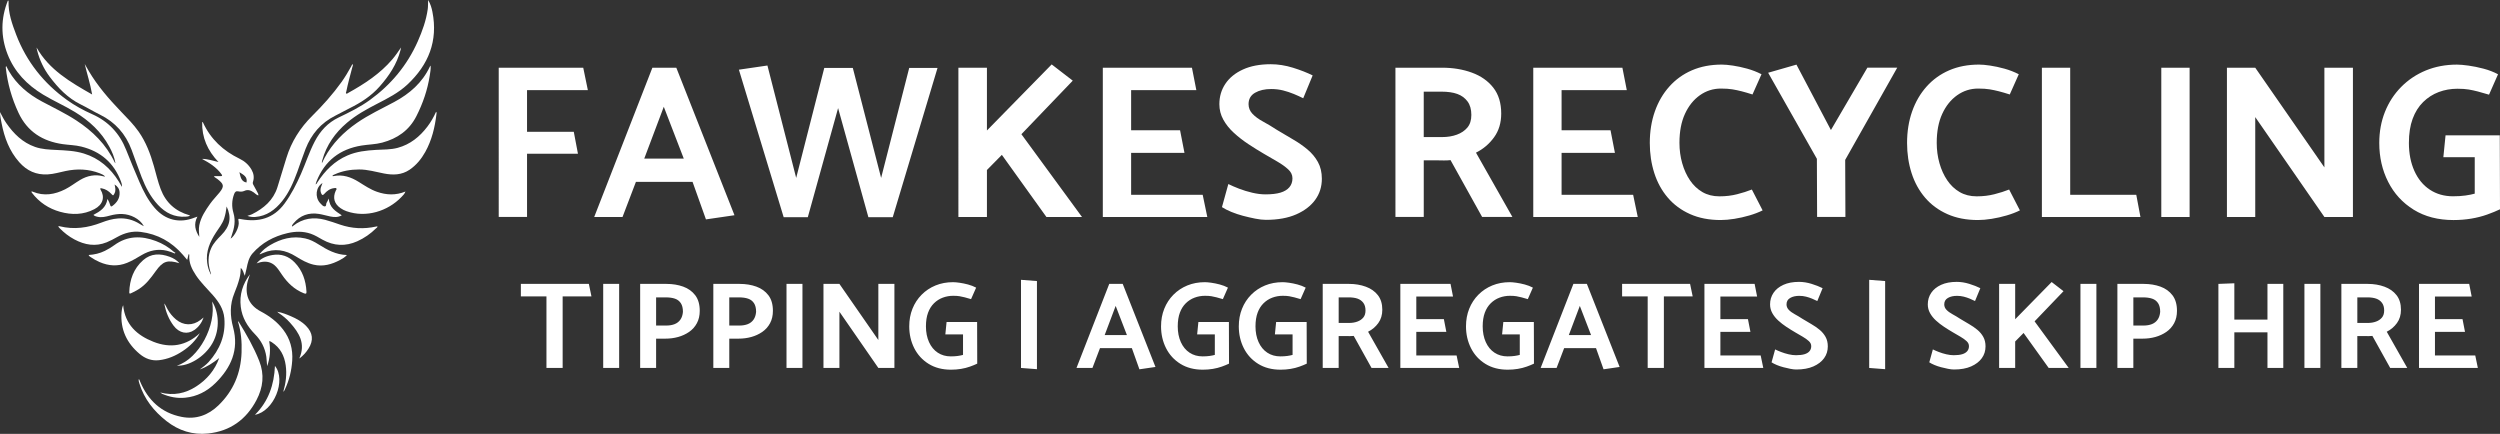 <?xml version="1.0" encoding="UTF-8"?>
<svg id="Layer_1" data-name="Layer 1" xmlns="http://www.w3.org/2000/svg" viewBox="0 0 1685.55 292.5">
  <rect x="0" y="0" width="1685.55" height="292.5" fill="#333333" stroke="none"/>
  <defs>
    <style>
      .cls-1 {
        fill: #fff;
      }
    </style>
  </defs>
  <path class="cls-1" d="M389.68,103.66h-34.34v42.62h-19.09V45.65h56.98l3.11,15.1h-41v28.12h31.52l2.81,14.8h.01ZM455.98,45.65l39.22,99.46-19.24,2.81-9.03-25.31h-38.18l-9.03,23.68h-19.09l39.22-100.64h16.13,0ZM447.54,71.99l-13.17,34.93h26.64l-13.47-34.93h0ZM632.1,45.8l-30.19,100.64h-16.43l-20.42-73.56-20.42,73.56h-16.28l-30.19-99.46,19.24-2.81,19.39,75.78,18.94-74.15h19.24l19.09,74.15,18.94-74.15h19.09,0ZM705.51,146.29l-30.04-41.88-10.06,10.21v31.67h-19.24V45.65h19.24v42.33l43.66-44.55,14.21,10.95-34.63,36.11,40.85,55.8h-23.99ZM743.54,146.29V45.65h60.09l2.96,15.1h-43.96v27.08h33l2.96,15.24h-35.96v28.27h48.25l3.11,14.95h-70.45ZM828.19,124.09c1.97.99,4.37,2.02,7.18,3.11,2.81,1.09,5.79,2,8.95,2.74,3.16.74,6.12,1.11,8.88,1.11,4.14,0,7.52-.39,10.14-1.18,2.61-.79,4.61-2,5.99-3.63s2.07-3.63,2.07-5.99-.96-4.29-2.89-6.07c-1.92-1.78-4.37-3.53-7.33-5.25-2.96-1.73-5.97-3.48-9.03-5.25-3.55-2.07-7.08-4.27-10.58-6.59-3.5-2.32-6.73-4.83-9.69-7.55-2.96-2.71-5.33-5.67-7.1-8.88-1.78-3.21-2.66-6.68-2.66-10.43,0-5.13,1.36-9.72,4.07-13.76s6.66-7.25,11.84-9.62,11.42-3.55,18.72-3.55c4.93,0,9.94.79,15.02,2.37s9.5,3.31,13.25,5.18l-6.36,15.39c-2.09-1.04-4.21-2-6.36-2.89-2.33-.96-4.73-1.75-7.18-2.37-2.52-.64-5.21-.96-8.07-.96-4.34,0-7.97.84-10.88,2.52-2.91,1.68-4.37,4.24-4.37,7.7,0,2.47.89,4.64,2.66,6.51,1.78,1.88,4.17,3.63,7.18,5.25,3.01,1.63,6.09,3.48,9.25,5.55,3.55,2.17,7.13,4.29,10.73,6.36s6.88,4.34,9.84,6.81,5.33,5.3,7.1,8.51c1.78,3.21,2.66,6.98,2.66,11.32,0,5.33-1.48,10.04-4.44,14.13-2.96,4.1-7.23,7.38-12.8,9.84-5.58,2.46-12.41,3.7-20.5,3.7-2.07,0-4.46-.27-7.18-.81-2.71-.54-5.48-1.18-8.29-1.92s-5.45-1.63-7.92-2.66c-2.47-1.04-4.54-2.1-6.22-3.18l4.29-15.54.03-.02Z"/>
  <path class="cls-1" d="M972.34,45.65c7.3,0,13.99,1.11,20.05,3.33,6.07,2.22,10.88,5.6,14.43,10.14s5.33,10.36,5.33,17.46c0,6.22-1.6,11.54-4.81,15.98s-7.28,7.9-12.21,10.36l24.57,43.36h-20.42l-21.31-38.33c-1.58.2-3.13.27-4.66.22-1.53-.05-3.03-.07-4.51-.07h-8.88v38.18h-19.09V45.65h31.52-.01ZM959.91,61.78v30.64h12.28c3.75,0,7.1-.54,10.06-1.63,2.96-1.08,5.33-2.69,7.1-4.81,1.78-2.12,2.66-4.96,2.66-8.51,0-3.75-.87-6.78-2.59-9.1-1.73-2.32-4.02-4-6.88-5.03-2.86-1.04-6.46-1.55-10.8-1.55h-11.84.01ZM1033.76,146.29V45.65h60.09l2.96,15.1h-43.96v27.08h33l2.96,15.24h-35.96v28.27h48.25l3.11,14.95h-70.45ZM1181.61,63.71c-2.76-.89-5.21-1.6-7.33-2.15-2.12-.54-4.22-.99-6.29-1.33-2.07-.34-4.64-.52-7.7-.52-5.23,0-9.97,1.51-14.21,4.51-4.24,3.01-7.6,7.2-10.06,12.58-2.47,5.38-3.7,11.87-3.7,19.46,0,4.84.62,9.42,1.85,13.76s2.98,8.19,5.25,11.54c2.27,3.36,5.06,5.99,8.36,7.92,3.3,1.92,7.13,2.89,11.47,2.89s8.21-.47,11.91-1.41c3.7-.94,7.03-2,9.99-3.18l7.25,14.06c-2.57,1.28-5.53,2.42-8.88,3.4-3.36.99-6.73,1.75-10.14,2.29-3.4.54-6.49.81-9.25.81-7.8,0-14.68-1.33-20.65-4-5.97-2.66-10.98-6.36-15.02-11.1-4.05-4.74-7.08-10.26-9.1-16.58-2.02-6.31-3.03-13.07-3.03-20.28,0-7.7,1.13-14.77,3.4-21.24,2.27-6.46,5.52-12.06,9.77-16.8,4.24-4.74,9.32-8.39,15.24-10.95s12.63-3.85,20.13-3.85c1.97,0,4.46.22,7.47.67,3.01.44,6.22,1.14,9.62,2.07,3.4.94,6.63,2.2,9.69,3.77l-6.07,13.62.03.04ZM1225.13,146.29l-.15-39.22-32.86-58.02,19.09-5.48,23.24,44.1,24.57-42.03h20.13l-35.08,62.16.15,38.48h-19.09ZM1355.07,63.71c-2.76-.89-5.21-1.6-7.33-2.15-2.12-.54-4.22-.99-6.29-1.33-2.07-.34-4.64-.52-7.7-.52-5.23,0-9.97,1.51-14.21,4.51-4.24,3.01-7.6,7.2-10.06,12.58-2.47,5.38-3.7,11.87-3.7,19.46,0,4.84.62,9.42,1.85,13.76s2.98,8.19,5.25,11.54c2.27,3.36,5.06,5.99,8.36,7.92,3.3,1.92,7.13,2.89,11.47,2.89s8.21-.47,11.91-1.41c3.7-.94,7.03-2,9.99-3.18l7.25,14.06c-2.57,1.28-5.53,2.42-8.88,3.4-3.36.99-6.73,1.75-10.14,2.29-3.4.54-6.49.81-9.25.81-7.8,0-14.68-1.33-20.65-4-5.97-2.66-10.98-6.36-15.02-11.1-4.05-4.74-7.08-10.26-9.1-16.58-2.02-6.31-3.03-13.07-3.03-20.28,0-7.7,1.13-14.77,3.4-21.24,2.27-6.46,5.52-12.06,9.77-16.8,4.24-4.74,9.32-8.39,15.24-10.95s12.63-3.85,20.13-3.85c1.97,0,4.46.22,7.47.67,3.01.44,6.22,1.14,9.62,2.07,3.4.94,6.63,2.2,9.69,3.77l-6.07,13.62.03.04ZM1443.13,146.29h-66.45V45.65h19.09v85.69h44.55l2.81,14.95h0ZM1457.19,146.29V45.65h19.09v100.64h-19.09ZM1501.44,146.29V45.65h19.09l40.26,58.02,6.36,9.18V45.65h19.24v100.64h-19.24l-42.62-61.57-4-5.77v67.34h-19.09ZM1648.84,91.23h36.56l.15,49.88c-2.47,1.18-5.35,2.37-8.66,3.55-3.31,1.18-6.88,2.1-10.73,2.74s-7.84.96-11.99.96c-10.36,0-19.29-2.32-26.79-6.96s-13.25-10.9-17.24-18.8c-4-7.89-5.99-16.62-5.99-26.2,0-7.6,1.28-14.6,3.85-21.02,2.56-6.41,6.22-12.01,10.95-16.8,4.74-4.78,10.29-8.48,16.65-11.1,6.36-2.61,13.34-3.92,20.94-3.92,1.97,0,4.56.22,7.77.67,3.21.44,6.59,1.14,10.14,2.07,3.55.94,6.81,2.2,9.77,3.77l-6.07,13.76c-2.96-.89-5.48-1.6-7.55-2.15-2.07-.54-4.12-.98-6.14-1.33-2.02-.34-4.57-.52-7.62-.52-4.44,0-8.63.74-12.58,2.22s-7.45,3.73-10.51,6.73c-3.06,3.01-5.43,6.78-7.1,11.32-1.68,4.54-2.52,9.97-2.52,16.28,0,7.1,1.23,13.39,3.7,18.87,2.46,5.48,5.94,9.69,10.43,12.65,4.49,2.96,9.69,4.44,15.61,4.44,3.16,0,5.94-.17,8.36-.52,2.42-.34,4.51-.76,6.29-1.26v-24.57h-21.16l1.48-14.8v.04Z"/>
  <path class="cls-1" d="M398.77,199.83h-19.42v48.25h-10.92v-48.25h-17.25v-8.42h45.84l1.75,8.42h0ZM406.69,248.08v-56.67h10.75v56.67h-10.75ZM431.61,248.08v-56.67h17.75c4.11,0,7.86.61,11.25,1.83s6.1,3.17,8.13,5.83c2.03,2.67,3.04,6.17,3.04,10.5,0,3.17-.64,5.95-1.92,8.33-1.25,2.36-3.05,4.37-5.25,5.88-2.22,1.53-4.7,2.67-7.42,3.42s-5.58,1.12-8.58,1.12h-6.25v19.75h-10.75ZM442.36,200.49v19h6.83c2.17,0,4.05-.32,5.67-.96,1.61-.64,2.9-1.65,3.88-3.04.97-1.39,1.54-3.14,1.71-5.25,0-2.44-.47-4.39-1.42-5.83s-2.26-2.46-3.96-3.04c-1.7-.58-3.74-.87-6.13-.87h-6.58ZM480.94,248.08v-56.67h17.75c4.11,0,7.86.61,11.25,1.83s6.1,3.17,8.13,5.83c2.03,2.67,3.04,6.17,3.04,10.5,0,3.17-.64,5.95-1.92,8.33-1.25,2.36-3.05,4.37-5.25,5.88-2.22,1.53-4.7,2.67-7.42,3.42s-5.58,1.12-8.58,1.12h-6.25v19.75h-10.75ZM491.69,200.49v19h6.83c2.17,0,4.05-.32,5.67-.96,1.61-.64,2.9-1.65,3.88-3.04.97-1.39,1.54-3.14,1.71-5.25,0-2.44-.47-4.39-1.42-5.83s-2.26-2.46-3.96-3.04c-1.7-.58-3.74-.87-6.13-.87h-6.58ZM530.28,248.08v-56.67h10.75v56.67h-10.75ZM555.2,248.08v-56.67h10.75l22.67,32.67,3.58,5.17v-37.84h10.83v56.67h-10.83l-24-34.67-2.25-3.25v37.92h-10.75ZM638.2,217.08h20.59l.08,28.09c-1.39.67-3.01,1.33-4.88,2-1.86.67-3.88,1.18-6.04,1.54-2.17.36-4.42.54-6.75.54-5.83,0-10.86-1.3-15.08-3.92-4.22-2.61-7.46-6.14-9.71-10.58s-3.38-9.36-3.38-14.75c0-4.28.72-8.22,2.17-11.83,1.44-3.61,3.5-6.76,6.17-9.46,2.67-2.69,5.79-4.78,9.38-6.25,3.58-1.47,7.51-2.21,11.79-2.21,1.11,0,2.57.12,4.38.38,1.8.25,3.71.64,5.71,1.17s3.83,1.24,5.5,2.13l-3.42,7.75c-1.67-.5-3.08-.9-4.25-1.21-1.17-.3-2.32-.55-3.46-.75-1.14-.19-2.57-.29-4.29-.29-2.5,0-4.86.42-7.08,1.25-2.22.83-4.2,2.1-5.92,3.79-1.72,1.7-3.06,3.82-4,6.38-.95,2.56-1.42,5.61-1.42,9.17,0,4,.69,7.54,2.08,10.63,1.39,3.08,3.35,5.46,5.88,7.13s5.46,2.5,8.79,2.5c1.78,0,3.35-.1,4.71-.29,1.36-.19,2.54-.43,3.54-.71v-13.83h-11.92l.83-8.33v-.04ZM699.13,189.49v59.42l-10.75-.83v-59.42l10.75.83ZM756.96,191.41l22.08,56-10.83,1.58-5.08-14.25h-21.5l-5.08,13.33h-10.75l22.08-56.67h9.08ZM752.21,206.24l-7.42,19.67h15l-7.58-19.67ZM807.97,217.08h20.58l.08,28.09c-1.39.67-3.01,1.33-4.87,2s-3.88,1.18-6.04,1.54c-2.17.36-4.42.54-6.75.54-5.83,0-10.86-1.3-15.08-3.92-4.22-2.61-7.46-6.14-9.71-10.58s-3.38-9.36-3.38-14.75c0-4.28.72-8.22,2.17-11.83,1.44-3.61,3.5-6.76,6.17-9.46,2.67-2.69,5.79-4.78,9.38-6.25,3.58-1.47,7.51-2.21,11.79-2.21,1.11,0,2.57.12,4.38.38,1.81.25,3.71.64,5.71,1.17s3.83,1.24,5.5,2.13l-3.42,7.75c-1.67-.5-3.08-.9-4.25-1.21-1.17-.3-2.32-.55-3.46-.75-1.14-.19-2.57-.29-4.29-.29-2.5,0-4.86.42-7.08,1.25-2.22.83-4.2,2.1-5.92,3.79-1.72,1.7-3.06,3.82-4,6.38s-1.42,5.61-1.42,9.17c0,4,.69,7.54,2.08,10.63,1.39,3.08,3.35,5.46,5.88,7.13s5.46,2.5,8.79,2.5c1.78,0,3.35-.1,4.71-.29,1.36-.19,2.54-.43,3.54-.71v-13.83h-11.92l.83-8.33v-.04ZM860.39,217.08h20.58l.08,28.09c-1.39.67-3.01,1.33-4.87,2s-3.88,1.18-6.04,1.54c-2.17.36-4.42.54-6.75.54-5.83,0-10.86-1.3-15.08-3.92-4.22-2.61-7.46-6.14-9.71-10.58s-3.38-9.36-3.38-14.75c0-4.28.72-8.22,2.17-11.83,1.44-3.61,3.5-6.76,6.17-9.46,2.67-2.69,5.79-4.78,9.38-6.25,3.58-1.47,7.51-2.21,11.79-2.21,1.11,0,2.57.12,4.38.38,1.81.25,3.71.64,5.71,1.17s3.83,1.24,5.5,2.13l-3.42,7.75c-1.67-.5-3.08-.9-4.25-1.21-1.17-.3-2.32-.55-3.46-.75-1.14-.19-2.57-.29-4.29-.29-2.5,0-4.86.42-7.08,1.25-2.22.83-4.2,2.1-5.92,3.79-1.72,1.7-3.06,3.82-4,6.38s-1.42,5.61-1.42,9.17c0,4,.69,7.54,2.08,10.63,1.39,3.08,3.35,5.46,5.88,7.13s5.46,2.5,8.79,2.5c1.78,0,3.35-.1,4.71-.29,1.36-.19,2.54-.43,3.54-.71v-13.83h-11.92l.83-8.33v-.04ZM909.56,191.41c4.11,0,7.88.63,11.29,1.88,3.42,1.25,6.13,3.15,8.13,5.71,2,2.56,3,5.83,3,9.83,0,3.5-.9,6.5-2.71,9s-4.1,4.45-6.88,5.83l13.83,24.42h-11.5l-12-21.59c-.89.11-1.77.15-2.63.13-.86-.03-1.71-.04-2.54-.04h-5v21.5h-10.75v-56.67h17.76ZM902.56,200.49v17.25h6.92c2.11,0,4-.3,5.67-.92,1.67-.61,3-1.51,4-2.71,1-1.19,1.5-2.79,1.5-4.79,0-2.11-.49-3.82-1.46-5.13-.97-1.3-2.26-2.25-3.88-2.83-1.61-.58-3.64-.87-6.08-.87h-6.67,0ZM944.14,248.08v-56.67h33.84l1.67,8.5h-24.75v15.25h18.58l1.67,8.58h-20.25v15.92h27.17l1.75,8.42h-39.68ZM1013.57,217.08h20.58l.08,28.09c-1.39.67-3.01,1.33-4.87,2s-3.88,1.18-6.04,1.54c-2.17.36-4.42.54-6.75.54-5.83,0-10.86-1.3-15.08-3.92-4.22-2.61-7.46-6.14-9.71-10.58s-3.38-9.36-3.38-14.75c0-4.28.72-8.22,2.17-11.83,1.44-3.61,3.5-6.76,6.17-9.46,2.67-2.69,5.79-4.78,9.38-6.25,3.58-1.47,7.51-2.21,11.79-2.21,1.11,0,2.57.12,4.38.38,1.81.25,3.71.64,5.71,1.17s3.83,1.24,5.5,2.13l-3.42,7.75c-1.67-.5-3.08-.9-4.25-1.21-1.17-.3-2.32-.55-3.46-.75-1.14-.19-2.57-.29-4.29-.29-2.5,0-4.86.42-7.08,1.25-2.22.83-4.2,2.1-5.92,3.79-1.72,1.7-3.06,3.82-4,6.38s-1.42,5.61-1.42,9.17c0,4,.69,7.54,2.08,10.63,1.39,3.08,3.35,5.46,5.88,7.13s5.46,2.5,8.79,2.5c1.78,0,3.35-.1,4.71-.29,1.36-.19,2.54-.43,3.54-.71v-13.83h-11.92l.83-8.33v-.04ZM1069.9,191.41l22.08,56-10.83,1.58-5.08-14.25h-21.5l-5.08,13.33h-10.75l22.08-56.67h9.08ZM1065.15,206.24l-7.42,19.67h15l-7.58-19.67ZM1141.24,199.83h-19.42v48.25h-10.92v-48.25h-17.25v-8.42h45.84l1.75,8.42h0ZM1149.16,248.08v-56.67h33.84l1.67,8.5h-24.75v15.25h18.58l1.67,8.58h-20.25v15.92h27.17l1.75,8.42h-39.68ZM1196.83,235.58c1.11.56,2.46,1.14,4.04,1.75,1.58.61,3.26,1.13,5.04,1.54,1.78.42,3.44.62,5,.62,2.33,0,4.24-.22,5.71-.67,1.47-.44,2.6-1.12,3.38-2.04s1.17-2.04,1.17-3.38-.54-2.42-1.62-3.42-2.46-1.99-4.13-2.96-3.36-1.96-5.08-2.96c-2-1.17-3.99-2.4-5.96-3.71-1.97-1.3-3.79-2.72-5.46-4.25-1.67-1.53-3-3.19-4-5s-1.5-3.76-1.5-5.88c0-2.89.76-5.47,2.29-7.75s3.75-4.08,6.67-5.42,6.43-2,10.54-2c2.78,0,5.6.45,8.46,1.33,2.86.89,5.35,1.86,7.46,2.92l-3.58,8.67c-1.18-.58-2.37-1.13-3.58-1.63-1.28-.53-2.62-.97-4.04-1.33s-2.93-.54-4.54-.54c-2.45,0-4.49.47-6.13,1.42s-2.46,2.39-2.46,4.33c0,1.39.5,2.61,1.5,3.67s2.35,2.04,4.04,2.96c1.69.92,3.43,1.96,5.21,3.12,2,1.22,4.01,2.42,6.04,3.58,2.03,1.17,3.88,2.45,5.54,3.83,1.67,1.39,3,2.99,4,4.79,1,1.81,1.5,3.93,1.5,6.38,0,3-.83,5.65-2.5,7.96-1.67,2.31-4.07,4.15-7.21,5.54s-6.99,2.08-11.54,2.08c-1.17,0-2.51-.15-4.04-.46-1.53-.31-3.08-.67-4.67-1.08s-3.07-.92-4.46-1.5-2.56-1.18-3.5-1.79l2.42-8.75v.03ZM1271,189.49v59.42l-10.75-.83v-59.42l10.75.83ZM1303.17,235.58c1.11.56,2.46,1.14,4.04,1.75,1.58.61,3.26,1.13,5.04,1.54,1.78.42,3.44.62,5,.62,2.33,0,4.24-.22,5.71-.67,1.47-.44,2.6-1.12,3.38-2.04s1.17-2.04,1.17-3.38-.54-2.42-1.62-3.42-2.46-1.99-4.13-2.96-3.36-1.96-5.08-2.96c-2-1.17-3.99-2.4-5.96-3.71-1.97-1.3-3.79-2.72-5.46-4.25-1.67-1.53-3-3.19-4-5s-1.5-3.76-1.5-5.88c0-2.89.76-5.47,2.29-7.75s3.75-4.08,6.67-5.42,6.43-2,10.54-2c2.78,0,5.6.45,8.46,1.33,2.86.89,5.35,1.86,7.46,2.92l-3.58,8.67c-1.18-.58-2.37-1.13-3.58-1.63-1.28-.53-2.62-.97-4.04-1.33s-2.93-.54-4.54-.54c-2.45,0-4.49.47-6.13,1.42s-2.46,2.39-2.46,4.33c0,1.39.5,2.61,1.5,3.67s2.35,2.04,4.04,2.96c1.69.92,3.43,1.96,5.21,3.12,2,1.22,4.01,2.42,6.04,3.58,2.03,1.17,3.88,2.45,5.54,3.83,1.67,1.39,3,2.99,4,4.79,1,1.81,1.5,3.93,1.5,6.38,0,3-.83,5.65-2.5,7.96-1.67,2.31-4.07,4.15-7.21,5.54s-6.99,2.08-11.54,2.08c-1.17,0-2.51-.15-4.04-.46-1.53-.31-3.08-.67-4.67-1.08s-3.07-.92-4.46-1.5-2.56-1.18-3.5-1.79l2.42-8.75v.03ZM1381.26,248.08l-16.92-23.59-5.67,5.75v17.83h-10.83v-56.67h10.83v23.84l24.59-25.09,8,6.17-19.5,20.34,23,31.42h-13.5,0ZM1402.68,248.08v-56.67h10.75v56.67h-10.75ZM1427.59,248.08v-56.67h17.75c4.11,0,7.86.61,11.25,1.83s6.1,3.17,8.13,5.83c2.03,2.67,3.04,6.17,3.04,10.5,0,3.17-.64,5.95-1.92,8.33-1.25,2.36-3.05,4.37-5.25,5.88-2.22,1.53-4.7,2.67-7.42,3.42-2.72.75-5.58,1.12-8.58,1.12h-6.25v19.75h-10.75ZM1438.35,200.49v19h6.83c2.17,0,4.06-.32,5.67-.96s2.9-1.65,3.88-3.04c.97-1.39,1.54-3.14,1.71-5.25,0-2.44-.47-4.39-1.42-5.83-.94-1.44-2.26-2.46-3.96-3.04-1.7-.58-3.74-.87-6.13-.87h-6.58ZM1528.77,248.08v-24h-22.33v24h-10.75v-56.67l10.75-.42v24.5h22.33v-24.09h10.67v56.67h-10.67ZM1553.69,248.08v-56.67h10.75v56.67h-10.75ZM1596.36,191.41c4.11,0,7.88.63,11.29,1.88,3.42,1.25,6.13,3.15,8.13,5.71,2,2.56,3,5.83,3,9.83,0,3.5-.9,6.5-2.71,9s-4.1,4.45-6.88,5.83l13.83,24.42h-11.5l-12-21.59c-.89.11-1.77.15-2.63.13-.86-.03-1.71-.04-2.54-.04h-5v21.5h-10.75v-56.67h17.76ZM1589.36,200.49v17.25h6.92c2.11,0,4-.3,5.67-.92,1.67-.61,3-1.51,4-2.71,1-1.19,1.5-2.79,1.5-4.79,0-2.11-.49-3.82-1.46-5.13-.97-1.3-2.26-2.25-3.88-2.83-1.61-.58-3.64-.87-6.08-.87h-6.67ZM1630.94,248.08v-56.67h33.84l1.67,8.5h-24.75v15.25h18.58l1.67,8.58h-20.25v15.92h27.17l1.75,8.42h-39.68Z"/>
  <path class="cls-1" d="M127.14,171.43c-.29,1.18-.58,2.37-.92,3.78-1.06-1.24-1.98-2.35-2.93-3.44-7.55-8.69-16.97-13.98-28.42-15.41-5.63-.7-10.89.66-15.82,3.43-2.32,1.3-4.65,2.58-7.13,3.58-7.56,3.05-14.75,1.78-21.71-1.92-3.72-1.98-7.02-4.54-9.96-7.55-.35-.36-.65-.75-.96-1.11.31-.47.67-.3.96-.23,9.66,2.37,18.97,1.06,28.12-2.48,3.64-1.41,7.38-2.53,11.33-2.8,5.26-.36,10.08.92,14.54,3.7.89.55,1.8,1.09,2.77,1.52-1.5-2.7-3.73-4.61-6.41-6.02-5.34-2.79-10.87-2.65-16.52-1.12-2.84.77-5.71,1.51-8.69.72-.81-.22-1.65-.38-2.41-1.19,4.47-2.34,8.64-4.93,9.44-10.72,1.01,1.47,1.49,2.85,1.92,4.22.3.95.71,1.02,1.44.47,3.08-2.29,5.06-5.16,4.85-9.18-.11-2.2-1.26-4-3.38-5.29.45,2.06.99,4.02-.05,5.99-.87,1.63-.89,1.69-2.14.36-1.78-1.91-3.88-3.28-6.49-3.76-.33-.06-.67-.14-1.04.17.08.23.12.51.26.73,3.08,4.97,1.66,10.1-4.16,13.15-7.42,3.88-15.26,3.96-23.13,1.77-7.68-2.14-14.06-6.39-18.94-12.77-.17-.22-.29-.47-.42-.68.33-.49.65-.21.92-.1,7.58,3.16,14.84,1.92,21.91-1.64,3.55-1.79,6.67-4.27,10.07-6.29,4.9-2.91,10.08-3.91,15.66-2.45.31.08.62.3,1.1.02-1.06-1-2.32-1.56-3.59-2.06-7.51-2.92-15.19-3.17-23.02-1.52-3.98.84-7.88,2.03-11.99,2.27-7.8.46-14.08-2.42-19.22-8.22-6.7-7.54-10.02-16.57-11.91-26.26-.48-2.48-1.05-4.95-1.07-7.54,1.33,2.55,2.62,5.11,4.26,7.47,4.97,7.16,10.95,13.09,19.4,16.04,4.67,1.63,9.53,1.8,14.4,2.04,6.22.3,12.45.54,18.47,2.4,10.35,3.19,17.92,9.85,23.57,18.9.65,1.05,1.25,2.12,2.12,3.6.08-1.49-.24-2.47-.58-3.41-4.7-12.73-13.77-20.55-26.88-23.78-4.09-1.01-8.3-1.04-12.45-1.63-13.59-1.94-23.91-8.42-29.87-21.19-4.52-9.68-7.38-19.79-8.55-30.4-.04-.33,0-.66.26-1.09.59,1.12,1.13,2.26,1.77,3.34,5.33,9.13,13.1,15.62,22.3,20.56,7.77,4.18,15.78,7.93,23.18,12.77,11.06,7.22,20.19,16.21,25.93,28.31.07.14.22.25.52.58-.71-4.13-2.27-7.69-4.12-11.11-5.43-10.11-13.56-17.54-23.26-23.46-6.96-4.26-14.47-7.5-21.44-11.73-10.81-6.55-19.27-15.25-23.92-27.15C.4,24.54.51,12.41,5.3.43c.39-.06.48.06.47.24-.27,8.01,2.34,15.37,5.13,22.68,6.95,18.19,18.56,32.78,34.33,44.1,5.26,3.77,10.93,6.88,16.84,9.5,11.03,4.89,18.59,12.99,23.01,24.18,2.85,7.21,5.82,14.37,8.89,21.48,2.72,6.3,5.83,12.42,10.38,17.64,7.16,8.23,16.76,10.5,26.87,6.46.46-.19.94-.33,1.88-.65-2.73,5.09-1.39,9.46,1.28,13.66-.21-2.64-.51-5.27,0-7.89,1.1-5.48,4.14-9.98,7.28-14.43,1.93-2.74,4.32-5.08,6.41-7.69,3.44-4.29,2.67-5.72-1.47-9-.69-.54-1.46-.99-2.19-1.48.03-.16.06-.31.08-.47,1.44,0,2.88-.01,4.31,0,1.03.01,1.2-.34.61-1.19-1.68-2.39-3.78-4.35-6.11-6.09-2.23-1.66-4.65-3.01-7.12-4.35,3.65-.06,7.06,1.19,11.13,2.1-7.45-7.76-11.22-16.54-11.01-26.86.34-.15.48.05.57.24,5.17,11.24,13.68,19.11,24.7,24.43,3.41,1.65,6.11,4.06,8.01,7.34,1.49,2.58,1.92,5.33,1,8.17-.27.82-.16,1.35.22,2.03.99,1.72,1.93,3.46,2.83,5.22.29.57.71,1.15.53,1.99-1.28-.36-2.08-1.35-3.06-2.04-1.97-1.37-3.93-2.17-6.33-1.05-1.24.58-2.68.63-4.01.33-1.66-.37-2.37.39-2.9,1.8-1.62,4.24-1.7,8.61-.44,12.84,1.56,5.27.52,10.17-1.21,15.09-.24.68-.47,1.37-.73,2.13,2.45-1.39,6.15-7.91,5.4-11.64-.4-1.98-.27-1.85,1.68-1.49,11.65,2.18,21.78-.31,29.29-10.52,4.56-6.2,7.98-13,11.08-20,3.2-7.24,5.6-14.82,9.27-21.86,3.68-7.06,8.81-12.66,16.11-16.16,7.25-3.48,14.47-7.02,21.02-11.76,14.28-10.34,25.2-23.43,32.36-39.61,3.08-6.96,5.63-14.08,6.7-21.66.27-1.91.15-3.83.25-6.19,1.65,2.72,2.38,5.35,2.91,8.02,3.84,19.56-2.59,35.61-16.84,48.95-6.03,5.65-13.32,9.33-20.57,13.07-7.1,3.66-14.09,7.52-20.21,12.73-7.96,6.76-13.78,14.94-16.59,25.11-.16.58-.43,1.16-.26,2.08.64-1.32,1.15-2.43,1.72-3.5,5.26-9.8,12.89-17.39,21.95-23.67,7.89-5.46,16.59-9.48,25.01-14,10.43-5.6,19-13.03,24.11-23.97.06-.14.19-.25.48-.62.15,2.44-.26,4.58-.59,6.7-1.5,9.64-4.61,18.74-9.03,27.44-4.88,9.59-12.83,15.07-23.01,17.81-4.58,1.23-9.3,1.22-13.93,1.97-14.6,2.37-24.83,10.28-30.36,24.09-.25.62-.4,1.27-.66,2.1.83-.33.97-.97,1.28-1.44,5.1-7.84,11.47-14.25,20.2-18.04,6.14-2.67,12.64-3.38,19.22-3.77,4.91-.29,9.87-.1,14.67-1.39,8.45-2.28,14.84-7.49,20.04-14.33,2.33-3.06,4.22-6.38,5.84-9.97.53.56.3,1.07.25,1.53-1.04,8.95-3.12,17.6-7.54,25.55-2.65,4.76-6.04,8.9-10.58,11.99-5.35,3.63-11.26,3.7-17.31,2.52-5.54-1.08-10.99-2.72-16.71-2.7-5.73.02-11.26.93-16.5,3.32-.55.25-1.18.42-1.51,1.02.23.28.52.17.76.12,6.23-1.25,11.73.65,16.94,3.89,3.99,2.48,7.88,5.13,12.36,6.7,6.31,2.21,12.6,2.5,19.19-.17-.63,1.69-1.79,2.74-2.83,3.81-9.03,9.35-23.61,14.13-36.95,9.43-1.39-.49-2.69-1.17-3.92-2-4.32-2.95-5.47-7.09-3.29-11.83.22-.48.83-1,.41-1.52-.37-.45-1.07-.25-1.62-.18-2.75.34-4.82,1.92-6.57,3.91-1.03,1.18-1.52.74-2.01-.33-.62-1.34-.64-2.75-.22-4.14.29-.95.69-1.87,1.08-2.9-4.5,2.74-5.28,9.36-1.7,13.43.11.13.23.25.35.37.81.8,1.64,1.92,2.69,1.97,1.52.06.85-1.74,1.48-2.57.5-.65.76-1.49,1.37-2.74.32,2.95,1.31,5.13,3.02,6.93,1.64,1.72,3.67,2.95,5.78,4.38-2.63,1.5-5.2,1.29-7.76.78-2.55-.51-5.05-1.3-7.62-1.71-6.85-1.09-12.63.93-17.14,6.3-.5.6-1.03,1.19-1.12,2.03.44.25.65-.12.87-.3,6.46-5.1,13.73-6.1,21.5-4.07,3.44.9,6.8,2.12,10.17,3.26,7.92,2.69,15.95,3.1,24.11,1.31.32-.07.65-.12,1.01-.19.11.81-.55,1.01-.9,1.35-3.7,3.66-7.91,6.6-12.64,8.73-7.98,3.59-15.81,3.2-23.46-1.05-2.57-1.43-5.05-3.02-7.86-3.99-5.26-1.82-10.58-1.67-15.9-.41-9.15,2.16-17.11,6.43-23.39,13.58-2.6,2.95-3.34,6.6-4.08,10.28-.31,1.52-.72,3.03-1.17,4.89-.93-1.92-1.03-3.85-2.73-5.32-.05,2.5-.28,4.78-.86,7-.89,3.4-2.08,6.71-3.43,9.95-3.18,7.63-2.96,15.39-.87,23.14,4.08,15.13-1.41,27.22-11.93,37.57-5.6,5.51-12.4,9.08-20.4,9.85-5.42.53-10.59-.48-15.56-2.65-.3-.13-.55-.38-1.26-.87,9.05,2.31,16.99.65,24.29-4.09,7.21-4.68,12.54-10.96,15.48-19.16-4.03,3.19-8.23,6.02-13.11,7.73,2.08-1.6,4.24-3.09,6-5.04,7.55-8.43,11.57-18.15,10.56-29.62-.54-6.1-3.77-10.94-7.67-15.39-3.88-4.42-8.16-8.48-11.45-13.41-2.79-4.19-4.91-8.54-4.48-13.75.01-.14-.09-.3-.14-.44l-.33-.03h-.04ZM152.8,139.18c-.37,3.06-.85,5.64-1.68,8.16-1.18,3.56-3.53,6.42-5.53,9.49-4.03,6.19-6.92,12.71-5.9,20.37.36,2.72,1.12,5.3,2.47,7.86.1-.24.15-.3.14-.34-.14-.49-.28-.97-.43-1.45-1.68-5.42-1.86-10.79.58-16.05,1.57-3.39,4.14-6.04,6.73-8.66,5.93-6,7.13-11.92,3.61-19.37h0ZM166.18,123.07c.89-3.92-2.09-5.22-4.77-6.98.77,3.08,1.06,6.24,4.77,6.98Z"/>
  <path class="cls-1" d="M93.56,255.58c.55.4.62.98.83,1.49,5.35,12.73,14.32,21.34,28.16,24.02,9.54,1.85,17.8-1.1,24.72-7.78,10.06-9.71,15.09-21.69,15.6-35.59.26-7.09-.28-14.12-2.46-21.01.25.05.39.04.43.1,5.27,8.52,10.23,17.19,13.94,26.55,3.62,9.14,2.6,17.91-1.84,26.36-6.91,13.16-17.73,20.96-32.6,22.55-10.42,1.11-19.86-1.91-28.08-8.36-8.5-6.67-15.02-14.84-18.27-25.33-.29-.95-.66-1.91-.42-3h-.01ZM24.66,32.05c8.58,15.1,22.77,23.29,37.47,31.66-1.27-7.29-3.45-13.82-5-20.56.94,1.65,1.87,3.3,2.83,4.93,5.92,10.01,13.51,18.68,21.51,27.03,4.19,4.37,8.49,8.64,11.99,13.62,4.98,7.09,7.96,15.06,10.31,23.32,1.47,5.16,2.66,10.41,4.56,15.44,3.46,9.15,9.99,14.99,19.4,17.64.15.04.28.15.44.24-1.08.56-1.51.63-2.97.72-7.58.51-13.62-2.53-18.68-7.95-5.06-5.44-8.39-11.91-11.04-18.75-2.35-6.06-4.47-12.21-6.73-18.31-3.98-10.72-11.02-18.69-21.33-23.77-4.41-2.18-8.63-4.74-13.04-6.91-8.73-4.3-15.21-11.09-20.92-18.71-3.98-5.3-6.76-11.23-8.42-17.67-.17-.64-.26-1.3-.39-1.95v-.02ZM237.91,43.24c.12.93-.28,1.7-.48,2.48-1.36,5.31-2.89,10.59-3.95,15.98-.09.45-.54,1.04,0,1.39.4.26.84-.2,1.22-.41,11.04-6.12,21.54-12.95,29.82-22.67,2.12-2.49,3.96-5.21,5.88-8.01-.12.6-.21,1.2-.37,1.79-2.47,9.5-7.72,17.35-14.15,24.61-5.68,6.41-12.66,10.85-20.21,14.59-3.24,1.61-6.39,3.4-9.63,5.02-9.61,4.83-16.11,12.39-20.01,22.35-2.01,5.11-3.69,10.33-5.58,15.48-2.59,7.03-5.51,13.91-10.26,19.8-4.7,5.83-10.4,10.06-18.2,10.65-1.69.13-3.67-.13-5.2-.76,1.15-.39,2.18-.61,3.1-1.07,7.94-3.99,14.38-9.41,17.16-18.25,2.06-6.58,4.06-13.18,6.06-19.77,3.34-10.96,9.28-20.27,17.39-28.32,7.16-7.1,13.88-14.6,19.76-22.81,2.44-3.41,4.55-7.02,6.59-10.68.26-.47.35-1.08,1.05-1.38h0ZM190.99,264.16c1.75-6.03,2.48-11.88,1.64-17.86-.91-6.45-3.65-11.85-9.27-15.49-.51-.33-1.01-.73-1.88-.79,1.05,5.77.6,11.37-1.36,16.85-.32-2.11-.24-4.23-.55-6.33-.87-5.93-3.49-10.96-7.66-15.2-5.09-5.18-8.69-11.14-9.58-18.48-.99-8.15,1.29-15.4,6.17-21.91-.58,2.02-1.42,3.96-1.81,6.05-1.59,8.41,1.49,14.93,9.05,18.93,5.87,3.1,11.09,6.98,15.16,12.3,4.72,6.17,6.63,13.19,6.12,20.85-.45,6.77-2,13.3-4.94,19.46-.24.51-.39,1.07-1.11,1.61h.02ZM175.02,171.27c1.96-2.46,4.34-4.39,7.02-5.97,7.37-4.34,15.18-6.44,23.73-4.55,3.25.71,6.17,2.23,8.95,3.99,5.82,3.67,11.75,7.01,19.21,7.2-1.49,1.58-3.03,2.47-4.59,3.3-5.63,3.03-11.54,4.72-17.97,3.2-4.29-1.02-8.09-3.18-11.79-5.5-7.06-4.43-14.41-5.81-22.29-2.34-.67.29-1.34.57-2.02.85-.03,0-.09-.06-.26-.17h0ZM117.85,170.91c-1.71-.74-3.45-1.4-5.26-1.84-6.12-1.49-11.76-.22-17.1,2.92-3.21,1.89-6.39,3.85-9.87,5.25-6.25,2.52-12.39,2.09-18.46-.55-2.08-.9-4.07-1.98-5.92-3.28-.53-.38-1.19-.64-1.48-1.49,3.86-.24,7.51-1.08,10.93-2.77,2.23-1.1,4.37-2.39,6.38-3.85,8.82-6.44,18.27-6.47,28.06-2.78,4.48,1.69,8.55,4.1,12.14,7.32.29.26.68.41,1.02.61-.14.16-.28.31-.42.46h-.02ZM134.74,224.61c-2.8,5.06-6.81,8.95-11.58,12.11-4.87,3.23-10.12,5.47-15.99,6.13-5,.56-9.31-1.11-13.02-4.22-8.7-7.29-13.08-16.56-12.2-28.06.12-1.57.34-3.13,1.08-4.81,1.22,13.04,9.33,20.32,20.43,24.68,11.45,4.51,22.07,2.82,31.28-5.84h0Z"/>
  <path class="cls-1" d="M172.99,177.59c2.81-3.44,6.63-4.99,10.84-5.68,5.79-.94,10.81.88,14.82,5.01,5.28,5.43,7.56,12.2,7.98,19.67.08,1.46-.34,1.7-1.72,1.16-6.37-2.5-11.02-6.98-14.8-12.51-1.25-1.82-2.4-3.7-3.9-5.34-2.88-3.14-6.42-4.05-10.5-3.14-.93.21-1.82.55-2.73.83h0ZM120.97,177.47c-8.08-2.42-11.12-1.46-16,5.37-3.3,4.62-6.66,9.14-11.59,12.21-1.63,1.02-3.33,1.9-5.09,2.69-.77.35-1.16.27-1.13-.68.24-8.44,2.88-15.93,9.31-21.61,5.3-4.69,11.49-4.68,17.85-2.35,2.56.94,4.88,2.27,6.65,4.38h0ZM119.25,246.53c15.09-4.74,26.66-27.43,23.76-43.24,4.36,6.72,5.7,18.44.22,28.09-5.35,9.44-16.17,15.65-23.98,15.14h0ZM201.77,241.73c4.48-10.05-.1-17.31-6.19-24.13-2.27-2.53-4.87-4.74-7.73-6.58-.22-.14-.4-.35-.95-.85,3.52.65,6.39,1.82,9.21,3.03,3.75,1.61,7.32,3.55,10.23,6.51,4.61,4.68,5.2,9.78,1.63,15.37-1.56,2.44-3.41,4.64-6.2,6.65h0ZM171.87,279.67c9.2-9.08,12.95-20.37,13.51-32.96,7.81,9.66-.8,30.72-13.51,32.96Z"/>
  <path class="cls-1" d="M137.28,214.04c-1.23,3.48-3.24,6.35-6.25,8.45-4.65,3.24-10.19,2.16-13.98-2.88-3.14-4.18-5.08-8.92-6.14-14.03-.04-.2,0-.41,0-.99.82,1.55,1.46,2.8,2.13,4.02,1.44,2.6,3.33,4.84,5.6,6.76,5.04,4.24,11.27,4.37,16.53.36.71-.55,1.41-1.12,2.11-1.68h0Z"/>
</svg>